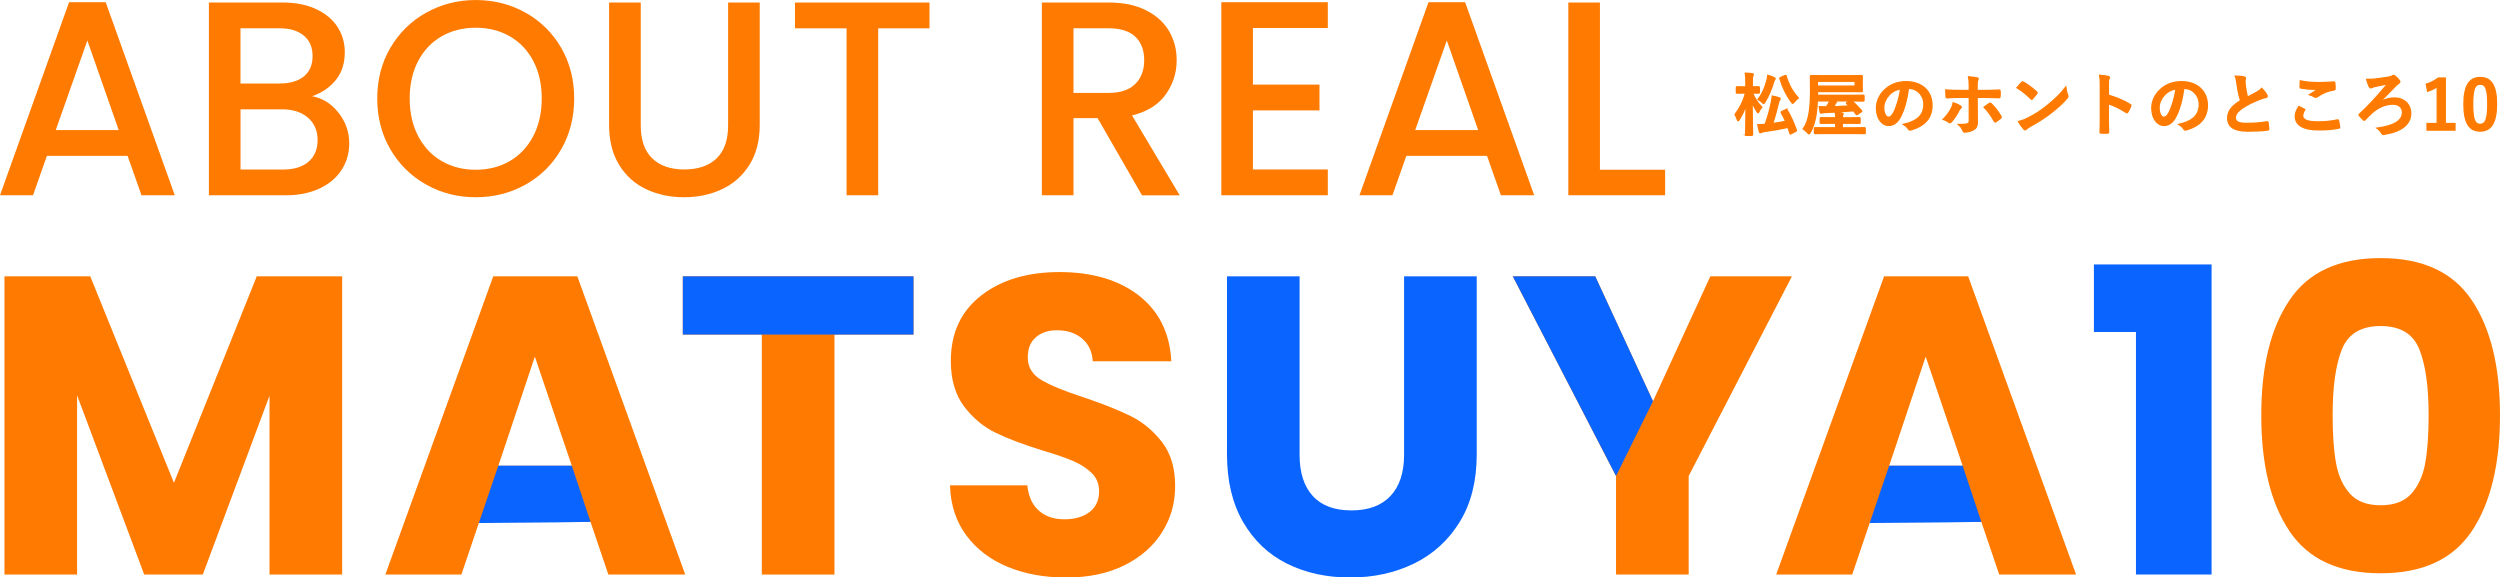<?xml version="1.0" encoding="UTF-8"?>
<svg id="_レイヤー_2" data-name="レイヤー 2" xmlns="http://www.w3.org/2000/svg" viewBox="0 0 958.4 221.39">
  <defs>
    <style>
      .cls-1, .cls-2 {
        fill: #ff7a00;
      }

      .cls-3 {
        fill: #0a64ff;
      }

      .cls-2 {
        stroke: #ff7a00;
        stroke-miterlimit: 10;
        stroke-width: .5px;
      }
    </style>
  </defs>
  <g id="design">
    <g>
      <g>
        <path class="cls-2" d="M669.49,51.89c-.26,0-.29-.03-.29-.29,0-.44.13-5.36.18-11.39-.65,2.11-1.61,4-2.65,5.67-.16.26-.29.42-.42.42-.1,0-.18-.16-.29-.44-.26-.78-.57-1.48-.88-1.98,1.51-1.92,3.15-4.86,4.03-8.22h-.65c-1.85,0-2.44.05-2.6.05-.23,0-.26-.03-.26-.29v-1.85c0-.26.03-.29.26-.29.16,0,.75.05,2.6.05h.78v-1.72c0-1.61-.03-2.44-.21-3.54.96.03,1.77.08,2.6.18.26.03.44.13.44.26,0,.23-.08.36-.16.55-.16.31-.21.73-.21,2.52v1.74c1.69,0,2.24-.05,2.39-.05.29,0,.31.03.31.29v1.85c0,.26-.03.29-.31.29-.16,0-.7-.05-2.29-.05.75,2,2.11,4,3.54,5.46-.42.44-.78,1.04-1.09,1.69-.13.29-.23.42-.34.42s-.23-.13-.39-.39c-.7-1.12-1.4-2.39-1.9-3.77.03,6.76.18,12.06.18,12.53,0,.26-.03.29-.29.29h-2.11ZM684.57,42.06c.34-.16.36-.16.52.1,1.22,1.98,2.52,4.73,3.54,7.67.08.26.08.34-.26.52l-1.72.91c-.34.18-.36.21-.44-.08-.23-.81-.49-1.59-.78-2.37-3.09.7-6.29,1.25-8.94,1.59-.6.08-.94.21-1.09.29-.18.1-.31.21-.52.21-.16,0-.31-.13-.39-.39-.21-.78-.39-1.59-.62-2.68,1.04,0,1.82-.05,2.83-.16.99-2.78,1.79-5.59,2.26-7.98.23-1.14.39-1.9.47-2.86.99.18,1.74.39,2.57.65.26.1.44.23.44.44,0,.18-.08.26-.23.44-.18.21-.31.57-.44,1.14-.62,2.65-1.33,5.3-2.21,7.85,1.56-.21,3.3-.49,4.99-.81-.52-1.2-1.09-2.29-1.66-3.3-.13-.23-.1-.34.23-.49l1.46-.7ZM677.44,30.54c.13-.55.21-1.09.26-1.66.86.23,1.82.6,2.34.86.31.16.47.29.47.44s-.1.29-.18.36c-.18.21-.29.49-.42.94-.78,2.68-1.79,5.15-3.33,7.67-.23.36-.34.55-.47.55-.1,0-.23-.13-.49-.39-.57-.55-1.2-.96-1.66-1.2,1.74-2.26,2.7-4.6,3.48-7.57ZM684.28,28.98c.31-.13.36-.1.44.16.91,3.2,2.57,6.21,4.68,8.4-.47.39-1.09.96-1.59,1.59-.26.31-.39.49-.52.49s-.23-.16-.47-.44c-1.95-2.57-3.41-5.56-4.47-9.02-.08-.26-.03-.31.31-.47l1.61-.7Z"/>
        <path class="cls-2" d="M710.59,42.47c-3.64.29-7.51.52-11.23.68-.49.03-.65.05-.83.13-.13.05-.26.1-.39.1-.16,0-.29-.1-.34-.34-.13-.6-.26-1.38-.36-2.13.96.03,1.85.05,2.76.05.55-.78.96-1.56,1.3-2.29h-4.81c-.08,1.92-.26,3.95-.55,5.62-.44,2.44-1.01,4.55-2.24,6.58-.21.31-.29.47-.42.47-.1,0-.23-.13-.49-.42-.55-.62-1.22-1.2-1.72-1.51,1.33-1.9,1.87-3.77,2.26-6.06.36-2.16.57-4.84.57-8.61s-.05-5.3-.05-5.46c0-.29.03-.31.26-.31.16,0,1.07.05,3.59.05h12.14c2.52,0,3.43-.05,3.59-.05.26,0,.29.03.29.31,0,.16-.05.6-.05,1.79v2c0,1.17.05,1.61.05,1.77,0,.26-.03.29-.29.29-.16,0-1.07-.05-3.59-.05h-13.31v1.46h13.96c2.55,0,3.43-.05,3.59-.05.29,0,.31.03.31.29v1.66c0,.26-.03.29-.31.29-.16,0-1.04-.05-3.59-.05h-.81c1.4,1.17,2.47,2.29,3.74,3.72.18.23.16.29-.16.49l-1.33.91c-.18.13-.26.18-.34.18s-.13-.05-.21-.18l-1.01-1.33ZM699.41,51.16c-2.52,0-3.38.05-3.54.05-.26,0-.29-.03-.29-.31v-1.66c0-.26.03-.29.29-.29.16,0,1.01.05,3.54.05h4.32v-1.77h-2.13c-2.47,0-3.35.05-3.51.05-.26,0-.29-.03-.29-.29v-1.56c0-.29.03-.31.29-.31.16,0,1.04.05,3.51.05h2.13v-.05c0-.83-.03-1.35-.13-1.9.81.03,1.61.08,2.44.16.31.03.52.16.52.29,0,.18-.05.29-.16.52-.08.21-.13.49-.13.91v.08h3.02c2.5,0,3.33-.05,3.48-.05.29,0,.31.03.31.31v1.56c0,.26-.03.29-.31.29-.16,0-.99-.05-3.48-.05h-3.02v1.77h4.94c2.52,0,3.41-.05,3.54-.05.26,0,.29.03.29.29v1.66c0,.29-.03.31-.29.31-.13,0-1.01-.05-3.54-.05h-11.8ZM711.19,31.16h-14.46v1.85h14.46v-1.85ZM707.99,39.72c-.21-.18-.23-.23.08-.42l1.2-.62h-5.07c-.42.83-.83,1.56-1.3,2.24,1.9-.08,3.95-.16,6.01-.31l-.91-.88Z"/>
        <path class="cls-2" d="M731.63,33.89c-.6,4.42-1.69,8.48-3.25,11.21-1.12,1.95-2.47,2.99-4.42,2.99-2.29,0-4.6-2.44-4.6-6.68,0-2.5,1.07-4.89,2.94-6.76,2.18-2.18,4.94-3.33,8.45-3.33,6.24,0,9.91,3.85,9.91,9.02,0,4.84-2.73,7.88-8.01,9.46-.55.16-.78.05-1.12-.47-.29-.44-.83-1.04-1.82-1.64,4.39-1.04,7.85-2.86,7.85-7.77,0-3.09-2.34-6.03-5.82-6.03h-.1ZM724.17,36.42c-1.25,1.4-2.03,3.15-2.03,4.81,0,2.39.96,3.72,1.77,3.72.68,0,1.25-.34,1.95-1.59,1.14-2.11,2.31-5.85,2.76-9.31-1.82.36-3.28,1.09-4.45,2.37Z"/>
        <path class="cls-2" d="M751.49,40.6c.23.16.39.31.39.49,0,.13-.08.26-.29.42-.26.21-.44.47-.65.88-.68,1.38-1.82,3.2-2.89,4.34-.18.21-.34.31-.52.31-.1,0-.23-.05-.39-.16-.75-.49-1.48-.91-2.21-1.09,1.51-1.56,2.44-2.91,3.15-4.29.39-.7.57-1.27.7-2.11,1.07.34,2.05.78,2.7,1.2ZM754.95,33.45c0-1.64-.05-2.83-.29-4,1.22.1,2.57.26,3.22.39.31.05.47.18.47.39,0,.13-.05.29-.16.47-.23.44-.26,1.04-.26,2.6v1.38h3.2c2.26,0,4.03-.1,5.3-.16.23-.03.34.13.34.42.03.68.03,1.35-.03,2.03-.03.34-.1.52-.36.49-1.61-.05-3.59-.13-5.36-.13h-3.07l.03,5.25c0,1.38.05,2.5.05,4.52,0,1.27-.47,2.13-1.53,2.68-.83.47-2.24.83-3.33.86-.31,0-.47-.16-.62-.55-.39-.91-.94-1.66-1.74-2.34,1.77,0,2.91-.1,3.54-.31.42-.18.6-.47.6-1.14v-8.97h-4.08c-1.48,0-3.28.08-4.5.18-.23,0-.34-.21-.34-.52-.03-.47-.1-1.64-.1-2.5,1.98.16,3.56.18,4.89.18h4.13v-1.22ZM762.59,39.67c.13-.1.23-.13.34-.13.16,0,.26.08.39.23,1.27,1.09,2.52,2.78,3.72,4.76.1.16.13.29.13.39,0,.16-.08.29-.26.42-.42.39-1.14.91-1.74,1.3-.13.08-.23.16-.31.16-.1,0-.18-.08-.29-.26-.94-1.74-2.37-3.85-3.95-5.46.7-.52,1.38-.96,1.98-1.4Z"/>
        <path class="cls-2" d="M775.05,31.6c.1-.13.23-.21.36-.21.1,0,.21.05.34.13,1.33.7,3.48,2.29,4.97,3.69.16.16.23.26.23.36s-.05.21-.16.34c-.39.52-1.25,1.56-1.61,1.95-.13.13-.21.21-.31.21s-.21-.08-.34-.21c-1.56-1.61-3.43-3.09-5.3-4.24.57-.7,1.33-1.51,1.82-2.03ZM777.31,45.31c3.17-1.64,4.86-2.73,7.49-4.84,3.17-2.57,4.91-4.24,7.12-7.07.16,1.3.39,2.18.73,3.04.08.18.13.34.13.49,0,.23-.13.44-.42.78-1.38,1.61-3.61,3.69-5.98,5.51-2.16,1.69-4.34,3.15-7.85,5.1-1.17.7-1.51.96-1.74,1.2-.16.16-.31.26-.47.26-.13,0-.29-.1-.44-.29-.65-.73-1.46-1.79-2.08-2.89,1.33-.36,2.13-.6,3.51-1.3Z"/>
        <path class="cls-2" d="M808.28,36.47c3.17.99,5.69,2,8.27,3.54.29.16.42.34.29.68-.34.86-.75,1.66-1.12,2.26-.1.18-.21.29-.34.29-.08,0-.18-.03-.29-.13-2.39-1.53-4.73-2.68-6.84-3.33v5.75c0,1.69.05,3.22.1,5.1.03.31-.1.39-.47.39-.75.05-1.56.05-2.31,0-.36,0-.49-.08-.49-.39.08-1.92.1-3.46.1-5.12v-12.79c0-1.95-.08-2.81-.26-3.85,1.2.08,2.5.21,3.25.42.36.08.49.23.49.44,0,.16-.08.36-.21.6-.18.34-.18.99-.18,2.44v3.72Z"/>
        <path class="cls-2" d="M837.19,33.89c-.6,4.42-1.69,8.48-3.25,11.21-1.12,1.95-2.47,2.99-4.42,2.99-2.29,0-4.6-2.44-4.6-6.68,0-2.5,1.07-4.89,2.94-6.76,2.18-2.18,4.94-3.33,8.45-3.33,6.24,0,9.91,3.85,9.91,9.02,0,4.84-2.73,7.88-8.01,9.46-.55.16-.78.05-1.12-.47-.29-.44-.83-1.04-1.82-1.64,4.39-1.04,7.85-2.86,7.85-7.77,0-3.09-2.34-6.03-5.82-6.03h-.1ZM829.73,36.42c-1.25,1.4-2.03,3.15-2.03,4.81,0,2.39.96,3.72,1.77,3.72.68,0,1.25-.34,1.95-1.59,1.14-2.11,2.31-5.85,2.76-9.31-1.82.36-3.28,1.09-4.45,2.37Z"/>
        <path class="cls-2" d="M860.33,29.52c.31.08.47.21.47.42,0,.36-.18.73-.18,1.09,0,.52.08,1.14.13,1.74.23,1.82.49,3.12.83,4.47,1.3-.7,2.24-1.2,3.69-1.98.75-.44,1.38-.88,1.79-1.4.83.86,1.51,1.77,1.9,2.44.1.16.18.36.18.55,0,.26-.16.47-.52.52-.78.13-1.66.44-2.5.78-2.24.91-4.32,1.87-6.11,3.04-2.26,1.48-3.07,2.7-3.07,3.93,0,1.53,1.14,2.18,4.13,2.18,3.28,0,5.93-.23,7.93-.6.29-.05.42,0,.47.31.13.7.21,1.64.26,2.42.03.29-.16.42-.47.44-2.37.31-4.45.39-7.75.39-4.91,0-7.51-1.61-7.51-4.99,0-2.89,1.9-4.78,4.94-6.71-.62-2-1.09-4.34-1.35-6.34-.18-1.38-.36-2.29-.68-3.02,1.25,0,2.44.08,3.41.31Z"/>
        <path class="cls-2" d="M883.29,41.85c.23.13.26.26.13.47-.39.6-.68,1.46-.68,1.98,0,1.64,1.69,2.44,6.16,2.44,2.52,0,4.91-.29,7.05-.75.36-.08.49,0,.55.23.13.49.36,1.9.42,2.55.03.23-.13.34-.44.39-2.42.44-4.45.62-7.75.62-5.82,0-8.81-1.87-8.81-5.25,0-1.07.39-2.18,1.38-3.72.68.34,1.33.68,2,1.04ZM889.16,31.66c1.9,0,3.85-.13,5.51-.23.26-.03.36.08.39.29.08.6.13,1.33.13,2.21,0,.36-.13.52-.44.55-2.47.36-4.26,1.22-6.37,2.57-.21.16-.44.23-.65.23-.18,0-.36-.05-.55-.16-.52-.34-1.07-.62-1.82-.83,1.35-.88,2.5-1.61,3.41-2.16-.57.08-1.38.08-2.13.08-.99,0-3.09-.18-4.55-.44-.23-.05-.34-.16-.34-.47,0-.62.05-1.38.1-2.31,1.98.47,4.47.68,7.31.68Z"/>
        <path class="cls-2" d="M912.56,39.04c1.74-1.01,3.56-1.48,5.33-1.48,3.72,0,6.27,2.39,6.27,5.9,0,4.24-3.69,7.05-10.09,8.01-.52.1-.75.13-1.01-.36-.39-.73-.86-1.27-1.79-1.98,6.29-.81,9.75-2.83,9.75-6.01,0-2.13-1.59-3.2-3.74-3.2-2.86,0-5.75,1.38-7.93,3.33-.86.75-1.92,1.82-2.55,2.57-.13.16-.29.29-.42.29-.1,0-.21-.05-.34-.18-.44-.39-1.07-1.01-1.51-1.59-.1-.13-.18-.23-.18-.31,0-.1.08-.21.21-.31,1.9-1.74,3.2-3.09,4.76-4.73,1.48-1.61,3.46-3.85,6.01-6.86-1.79.36-3.25.68-4.97,1.04-.36.1-.7.21-1.01.34-.31.16-.42.18-.55.18-.18,0-.36-.16-.52-.49-.31-.55-.62-1.46-1.01-2.76,1.53,0,2.47-.05,3.43-.16,1.59-.18,3.61-.47,5.02-.73.81-.16,1.04-.21,1.4-.47.13-.1.29-.18.47-.18.16,0,.31.08.47.21.65.47,1.3,1.12,1.74,1.74.13.16.18.31.18.47,0,.29-.21.55-.55.73-.44.26-.73.57-1.01.83-2.03,2.13-3.9,3.98-5.95,6.06l.1.1Z"/>
        <path class="cls-2" d="M937.42,47.36h3.72v2.52h-10.71v-2.52h3.9v-14.14c-.99.68-2.24,1.3-3.67,1.77l-.52-2.73c1.72-.49,3.25-1.33,4.63-2.34h2.65v17.45Z"/>
        <path class="cls-2" d="M957.07,39.9c0,7.36-2.24,10.35-6.29,10.35s-6.21-2.94-6.21-10.3,2.26-10.24,6.27-10.24,6.24,2.86,6.24,10.19ZM947.92,39.93c0,5.85.81,7.75,2.86,7.75s2.94-1.92,2.94-7.75-.81-7.64-2.89-7.64-2.91,1.77-2.91,7.64Z"/>
      </g>
      <g>
        <path class="cls-1" d="M48.92,59.76h-30.94l-5.32,15.1H0L26.48.85h14.04l26.48,74.01h-12.76l-5.32-15.1ZM45.51,49.87l-12.02-34.35-12.12,34.35h24.14Z"/>
        <path class="cls-1" d="M129.73,43.17c2.76,3.47,4.15,7.41,4.15,11.8,0,3.76-.98,7.14-2.92,10.16-1.95,3.01-4.77,5.39-8.45,7.12-3.69,1.74-7.98,2.61-12.87,2.61h-29.56V.96h28.18c5.03,0,9.36.85,12.97,2.55,3.62,1.7,6.34,3.99,8.19,6.86,1.84,2.87,2.76,6.08,2.76,9.62,0,4.25-1.13,7.8-3.4,10.63-2.27,2.84-5.32,4.93-9.15,6.27,3.97.71,7.34,2.8,10.1,6.27ZM92.19,32.01h14.99c3.97,0,7.07-.9,9.3-2.71,2.23-1.81,3.35-4.41,3.35-7.82s-1.12-5.94-3.35-7.82c-2.23-1.88-5.33-2.82-9.3-2.82h-14.99v21.16ZM118.25,62c2.34-1.98,3.51-4.75,3.51-8.29s-1.24-6.49-3.72-8.61c-2.48-2.13-5.78-3.19-9.89-3.19h-15.95v23.08h16.38c4.11,0,7.34-.99,9.68-2.98Z"/>
        <path class="cls-1" d="M163.39,70.77c-5.78-3.23-10.35-7.73-13.72-13.5-3.37-5.78-5.05-12.28-5.05-19.51s1.68-13.72,5.05-19.46c3.37-5.74,7.94-10.23,13.72-13.45,5.78-3.22,12.1-4.84,18.98-4.84s13.31,1.61,19.09,4.84c5.78,3.23,10.33,7.71,13.66,13.45,3.33,5.74,5,12.23,5,19.46s-1.67,13.74-5,19.51c-3.33,5.78-7.89,10.28-13.66,13.5-5.78,3.23-12.14,4.84-19.09,4.84s-13.2-1.61-18.98-4.84ZM195.45,61.73c3.83-2.23,6.82-5.42,8.99-9.57,2.16-4.15,3.24-8.95,3.24-14.41s-1.08-10.24-3.24-14.36c-2.16-4.11-5.16-7.27-8.99-9.46-3.83-2.2-8.19-3.3-13.08-3.3s-9.25,1.1-13.08,3.3c-3.83,2.2-6.82,5.35-8.99,9.46-2.16,4.11-3.24,8.9-3.24,14.36s1.08,10.26,3.24,14.41c2.16,4.15,5.16,7.34,8.99,9.57,3.83,2.23,8.19,3.35,13.08,3.35s9.25-1.12,13.08-3.35Z"/>
        <path class="cls-1" d="M245.64.96v47.11c0,5.6,1.47,9.82,4.41,12.65,2.94,2.84,7.03,4.25,12.28,4.25s9.45-1.42,12.39-4.25c2.94-2.83,4.41-7.05,4.41-12.65V.96h12.12v46.9c0,6.03-1.31,11.13-3.93,15.31-2.62,4.18-6.13,7.3-10.53,9.36-4.4,2.06-9.25,3.08-14.57,3.08s-10.16-1.03-14.52-3.08c-4.36-2.06-7.82-5.17-10.37-9.36-2.55-4.18-3.83-9.29-3.83-15.31V.96h12.12Z"/>
        <path class="cls-1" d="M356.33.96v9.89h-19.67v64.02h-12.12V10.85h-19.78V.96h51.57Z"/>
        <path class="cls-1" d="M437.79,74.86l-17.01-29.56h-9.25v29.56h-12.12V.96h25.52c5.67,0,10.47.99,14.41,2.98,3.93,1.99,6.88,4.64,8.83,7.98,1.95,3.33,2.92,7.05,2.92,11.17,0,4.82-1.4,9.2-4.2,13.13-2.8,3.93-7.11,6.61-12.92,8.03l18.29,30.63h-14.46ZM411.52,35.62h13.4c4.54,0,7.96-1.13,10.26-3.4,2.3-2.27,3.46-5.32,3.46-9.15s-1.13-6.82-3.4-8.99c-2.27-2.16-5.71-3.24-10.31-3.24h-13.4v24.78Z"/>
        <path class="cls-1" d="M480.32,10.74v21.69h25.52v9.89h-25.52v22.65h28.71v9.89h-40.83V.85h40.83v9.89h-28.71Z"/>
        <path class="cls-1" d="M570.07,59.76h-30.94l-5.32,15.1h-12.65L547.63.85h14.04l26.48,74.01h-12.76l-5.32-15.1ZM566.67,49.87l-12.02-34.35-12.12,34.35h24.14Z"/>
        <path class="cls-1" d="M613.35,65.08h24.99v9.78h-37.11V.96h12.12v64.12Z"/>
      </g>
      <path class="cls-1" d="M131.17,105.94v114.31h-27.85v-68.56l-25.57,68.56h-22.47l-25.73-68.72v68.72H1.71v-114.31h32.89l32.08,79.14,31.75-79.14h32.73Z"/>
      <path class="cls-1" d="M350.19,105.94v22.31h-30.29v92.01h-27.85v-92.01h-30.29v-22.31h88.42Z"/>
      <path class="cls-1" d="M386.34,217.32c-6.62-2.71-11.92-6.73-15.88-12.05-3.96-5.32-6.05-11.72-6.27-19.22h29.64c.43,4.23,1.9,7.47,4.4,9.69,2.5,2.23,5.75,3.34,9.77,3.34s7.38-.95,9.77-2.85c2.39-1.9,3.58-4.53,3.58-7.9,0-2.82-.95-5.16-2.85-7-1.9-1.84-4.23-3.36-7-4.56-2.77-1.19-6.7-2.55-11.81-4.07-7.38-2.28-13.41-4.56-18.08-6.84-4.67-2.28-8.69-5.64-12.05-10.1-3.37-4.45-5.05-10.26-5.05-17.42,0-10.64,3.85-18.97,11.56-25,7.71-6.03,17.75-9.04,30.13-9.04s22.74,3.01,30.45,9.04c7.71,6.03,11.83,14.41,12.38,25.16h-30.12c-.22-3.69-1.58-6.6-4.07-8.71-2.5-2.12-5.7-3.18-9.61-3.18-3.37,0-6.08.9-8.14,2.69-2.06,1.79-3.09,4.37-3.09,7.74,0,3.69,1.74,6.57,5.21,8.63,3.47,2.06,8.9,4.29,16.28,6.68,7.38,2.5,13.38,4.89,17.99,7.17,4.61,2.28,8.6,5.59,11.97,9.93,3.36,4.34,5.05,9.93,5.05,16.77s-1.66,12.43-4.97,17.75c-3.31,5.32-8.12,9.55-14.41,12.7-6.3,3.15-13.74,4.72-22.31,4.72s-15.85-1.36-22.47-4.07Z"/>
      <path class="cls-3" d="M498.21,105.94v68.39c0,6.84,1.68,12.11,5.05,15.8,3.36,3.69,8.3,5.54,14.82,5.54s11.51-1.84,14.98-5.54c3.47-3.69,5.21-8.96,5.21-15.8v-68.39h27.85v68.23c0,10.21-2.17,18.84-6.51,25.89-4.34,7.06-10.18,12.38-17.5,15.96-7.33,3.58-15.5,5.37-24.51,5.37s-17.07-1.76-24.18-5.29c-7.11-3.53-12.73-8.85-16.85-15.96-4.13-7.11-6.19-15.77-6.19-25.97v-68.23h27.85Z"/>
      <path class="cls-1" d="M686.94,105.94l-39.57,76.54v37.78h-27.85v-37.78l-39.57-76.54h31.59l22.15,47.88,21.98-47.88h31.27Z"/>
      <path class="cls-1" d="M759.57,200.06h-42.66l-6.84,20.19h-29.15l41.36-114.31h32.24l41.36,114.31h-29.47l-6.84-20.19ZM752.4,178.57l-14.17-41.85-14,41.85h28.17Z"/>
      <path class="cls-3" d="M802.72,127.27v-25.89h45.11v118.87h-28.99v-92.98h-16.12Z"/>
      <path class="cls-1" d="M877.71,115.06c7.22-10.75,18.86-16.12,34.93-16.12s27.71,5.37,34.93,16.12c7.22,10.75,10.83,25.46,10.83,44.13s-3.61,33.71-10.83,44.46c-7.22,10.75-18.86,16.12-34.93,16.12s-27.71-5.37-34.93-16.12c-7.22-10.75-10.83-25.57-10.83-44.46s3.61-33.38,10.83-44.13ZM927.46,133.86c-2.39-5.92-7.33-8.87-14.82-8.87s-12.43,2.96-14.82,8.87c-2.39,5.92-3.58,14.36-3.58,25.32,0,7.38.43,13.49,1.3,18.32.87,4.83,2.63,8.74,5.29,11.72,2.66,2.99,6.6,4.48,11.81,4.48s9.14-1.49,11.81-4.48c2.66-2.98,4.42-6.89,5.29-11.72.87-4.83,1.3-10.94,1.3-18.32,0-10.96-1.2-19.4-3.58-25.32Z"/>
      <polygon class="cls-3" points="752.4 178.52 738.6 178.52 724.23 178.52 716.75 200.51 746.01 200.26 759.57 200.06 752.4 178.52"/>
      <path class="cls-1" d="M226.38,200.06h-42.66l-6.84,20.19h-29.15l41.36-114.31h32.24l41.36,114.31h-29.47l-6.84-20.19ZM219.21,178.57l-14.17-41.85-14,41.85h28.17Z"/>
      <polygon class="cls-3" points="219.21 178.52 205.41 178.52 191.04 178.52 183.56 200.51 212.82 200.26 226.38 200.06 219.21 178.52"/>
      <polygon class="cls-3" points="261.77 105.94 261.77 128.25 292.06 128.25 319.9 128.25 350.19 128.25 350.19 105.94 261.77 105.94"/>
      <polygon class="cls-3" points="611.55 105.94 579.95 105.94 619.53 182.47 633.69 153.81 611.55 105.94"/>
    </g>
  </g>
</svg>